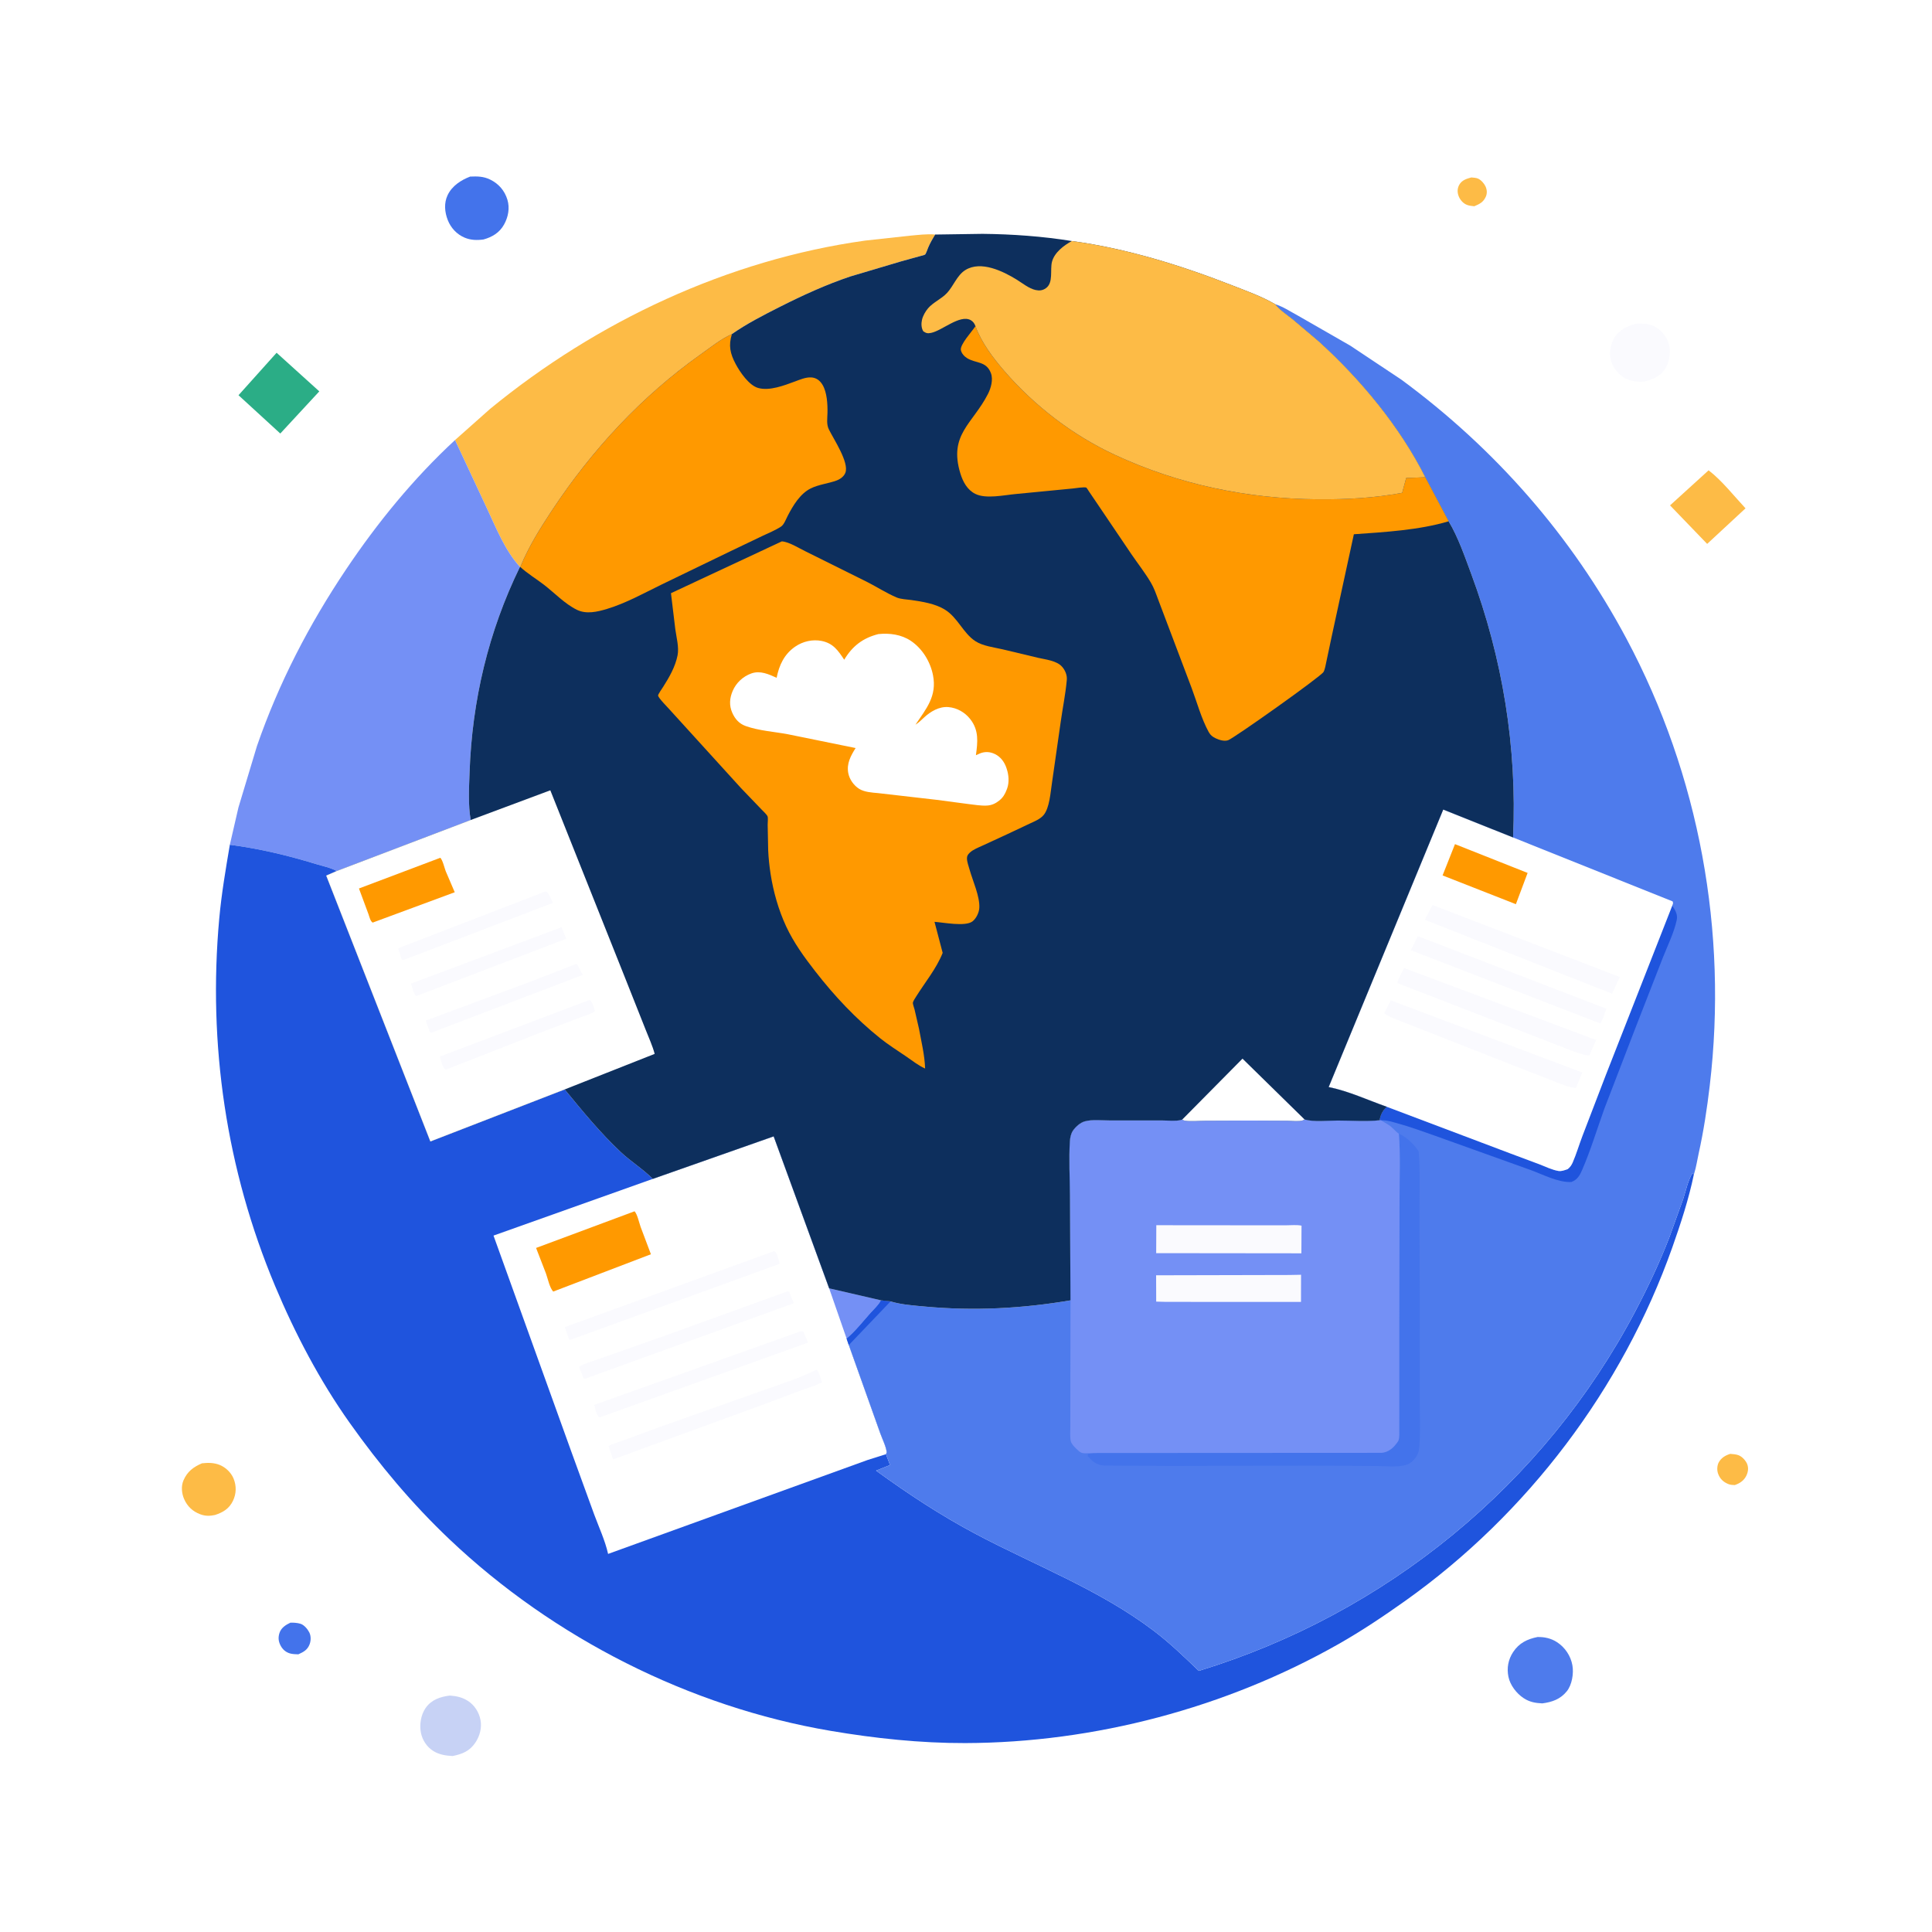 <svg xmlns="http://www.w3.org/2000/svg" xmlns:xlink="http://www.w3.org/1999/xlink" width="1024" height="1024"><path fill="white" d="M0 -0L1024 0L1024 1024L-0 1024L0 -0Z"></path><path fill="#FDBB46" d="M779.838 94.048C780.953 94.158 782.364 94.215 783.394 94.665C784.989 95.361 786.627 97.228 787.345 98.784C788.151 100.531 788.304 102.472 787.513 104.25C786.217 107.163 784.209 108.143 781.403 109.322C779.928 109.164 778.35 109.039 777.004 108.367C775.053 107.394 773.556 105.467 772.92 103.402C772.351 101.552 772.472 99.706 773.406 98C774.781 95.489 777.248 94.756 779.838 94.048Z"></path><path fill="#FDBB46" d="M917.064 770.578C918.523 770.681 920.275 770.808 921.63 771.366C923.452 772.117 925.407 774.254 926.082 776.095C926.834 778.15 926.523 780.223 925.592 782.157C924.342 784.752 922.087 786.24 919.44 787.12C918.266 787.08 917.122 787.021 916.021 786.569C913.351 785.472 911.58 783.773 910.602 781.029C909.962 779.232 910.058 776.746 910.986 775.066C912.32 772.653 914.518 771.362 917.064 770.578Z"></path><path fill="#4373EB" d="M153.92 860.052C155.701 860 157.531 860.119 159.25 860.627C161.179 861.198 163.097 863.522 163.956 865.256C164.875 867.112 164.825 869.588 164.104 871.5C162.98 874.48 160.895 875.582 158.129 876.827C156.697 876.765 155.157 876.759 153.77 876.373C151.49 875.738 149.801 874.26 148.715 872.181C147.539 869.929 147.347 867.817 148.165 865.406C149.074 862.727 151.489 861.189 153.92 860.052Z"></path><path fill="#FDBB46" d="M107.053 775.583C110.264 775.232 113.311 775.214 116.344 776.408C119.541 777.667 122.451 780.428 123.772 783.61C125.386 787.498 125.299 791.696 123.46 795.5C121.445 799.666 118.184 801.607 113.924 802.982C111.149 803.557 108.865 803.608 106.158 802.602C102.169 801.121 99.265 798.409 97.577 794.5C96.28 791.496 95.927 787.747 97.228 784.675C99.213 779.989 102.521 777.512 107.053 775.583Z"></path><path fill="#FAFAFE" d="M867.393 171.585C870.675 171.52 873.465 171.434 876.533 172.834C880.193 174.503 883.034 177.989 884.361 181.752C885.783 185.784 884.946 191.245 882.901 194.932C880.467 199.32 876.109 201.082 871.52 202.223C867.929 202.543 864.35 202.085 861.142 200.369C857.781 198.572 854.69 194.58 853.781 190.918C852.822 187.057 853.601 182.197 855.735 178.865C858.427 174.664 862.689 172.661 867.393 171.585Z"></path><path fill="#FDBB46" d="M905.594 249.277C912.652 254.671 919.04 262.882 925.16 269.425L904.829 288.279L885.155 267.859L905.594 249.277Z"></path><path fill="#C7D2F5" d="M238.411 898.683C241.879 898.909 245.067 899.612 248.033 901.531C251.53 903.794 253.895 907.543 254.674 911.605C255.469 915.747 254.296 920.16 251.957 923.625C248.903 928.151 245.067 929.665 239.94 930.729C236.24 930.553 232.64 930 229.459 927.94C226.203 925.833 223.925 922.335 223.129 918.566C222.214 914.227 223.054 908.893 225.604 905.25C228.681 900.852 233.326 899.324 238.411 898.683Z"></path><path fill="#4373EB" d="M249.187 93.593C253.023 93.429 256.265 93.449 259.812 95.18C264.315 97.378 267.494 101.062 268.942 105.872C270.284 110.329 269.371 115.048 267.133 119.054C264.734 123.349 260.854 125.664 256.239 126.933C252.793 127.393 249.498 127.319 246.25 125.949C242.114 124.205 238.961 120.799 237.33 116.651C235.673 112.438 235.252 107.631 237.241 103.443C239.589 98.5 244.281 95.488 249.187 93.593Z"></path><path fill="#2BAD86" d="M146.604 186.969L169.238 207.435L148.56 229.777L126.414 209.476L146.604 186.969Z"></path><path fill="#4E7BEC" d="M814.92 867.649C818.634 867.585 822.067 868.329 825.221 870.369C829.502 873.139 832.516 877.64 833.411 882.672C834.174 886.963 833.197 892.988 830.438 896.411C827.03 900.639 822.601 902.155 817.443 902.829C813.76 902.659 810.659 902.114 807.517 900.025C803.756 897.524 800.429 893.208 799.503 888.738C798.54 884.093 799.384 879.571 802.009 875.598C805.165 870.82 809.488 868.749 814.92 867.649Z"></path><path fill="#FDBB46" d="M241.172 233.237L259.748 216.726C316.35 170.286 385.839 137.652 458.609 127.508L482.194 124.93C486.557 124.563 491.296 123.89 495.65 124.314C494.248 126.602 492.968 128.834 491.925 131.313C491.644 131.983 490.763 134.608 490.302 134.927C489.777 135.289 488.081 135.617 487.408 135.821L477.5 138.565L450.77 146.511C437.789 150.85 425.163 156.661 412.967 162.83C404.436 167.144 395.782 171.584 387.933 177.061C382.065 179.651 376.572 184.131 371.342 187.839C339.999 210.061 313.723 238.489 292.602 270.438C286.585 279.538 280.216 289.683 276.072 299.799L275.805 300.532L275.576 300.481C267.734 291.832 263.262 280.503 258.366 270.05L241.172 233.237Z"></path><path fill="#7490F5" d="M121.821 447.737L126.381 427.973L136.201 395.378C147.756 362 163.782 331.08 183.423 301.799C200.047 277.017 219.247 253.515 241.172 233.237L258.366 270.05C263.262 280.503 267.734 291.832 275.576 300.481C258.842 334.817 250.201 371.34 248.882 409.421C248.603 417.474 248.059 426.684 249.486 434.621L178.466 461.659C175.328 459.905 170.971 459.02 167.508 457.964C152.259 453.315 137.662 449.829 121.821 447.737Z"></path><path fill="#1F54DD" d="M121.821 447.737C137.662 449.829 152.259 453.315 167.508 457.964C170.971 459.02 175.328 459.905 178.466 461.659L172.903 464.077L228.104 604.995L299.306 577.417C308.715 588.891 318.213 600.485 329.053 610.661C334.401 615.681 340.901 619.675 345.999 624.838L410.056 602.308L439.465 682.848L466.947 689.202C465.803 691.623 463.202 693.927 461.421 695.928C457.404 700.443 453.37 705.617 448.734 709.496L449.894 712.897L466.502 759.5C467.41 762.169 469.844 767.051 469.946 769.75C469.959 770.107 469.693 770.419 469.567 770.754L471.739 776.505L464.323 779.473C481.439 791.867 498.686 803.259 517.408 813.161C548.917 829.826 582.628 842.51 611.303 864.19C619.921 870.706 627.6 878.121 635.365 885.605C734.574 855.322 818.513 786.694 866.846 694.822C873.575 682.032 879.775 668.925 884.94 655.422L892.112 635.516C893.508 631.322 894.68 625.407 897.077 621.75L897.805 622.402C895.06 635.584 890.85 648.455 886.367 661.131C859.897 735.959 809.46 802.541 744.775 848.509C733.357 856.623 721.497 864.562 709.314 871.465C649.773 905.203 580.038 923.685 511.602 923.868C487.82 923.931 463.696 921.369 440.27 917.394C365.452 904.699 293.296 868.1 238.27 815.899C218.449 797.096 201.125 776.401 185.345 754.146C169.479 731.77 156.416 706.906 145.82 681.635C119.925 619.879 110.149 553.504 116.21 486.812C117.4 473.717 119.624 460.694 121.821 447.737Z"></path><path fill="white" d="M345.999 624.838L410.056 602.308L439.465 682.848L466.947 689.202C465.803 691.623 463.202 693.927 461.421 695.928C457.404 700.443 453.37 705.617 448.734 709.496L449.894 712.897L466.502 759.5C467.41 762.169 469.844 767.051 469.946 769.75C469.959 770.107 469.693 770.419 469.567 770.754L459.856 773.822L322.308 823.609C320.737 816.582 317.45 809.487 314.939 802.719L302.71 769.114L261.568 654.886L345.999 624.838Z"></path><path fill="#7490F5" d="M439.465 682.848L466.947 689.202C465.803 691.623 463.202 693.927 461.421 695.928C457.404 700.443 453.37 705.617 448.734 709.496L439.465 682.848Z"></path><path fill="#FAFAFE" d="M417.32 684.484L418.306 684.692L420.77 690.735L310.222 730.711L309.25 730.498L306.999 724.544C309.127 722.709 313.982 721.555 316.692 720.546L350.757 708.556L417.32 684.484Z"></path><path fill="#FAFAFE" d="M410.523 663.039C412.067 664.29 412.671 667.915 413.267 669.835L301.772 710.312L299.331 703.411L410.523 663.039Z"></path><path fill="#FAFAFE" d="M424.652 705.509L425.75 705.705L428.267 711.609L318.174 751.124L317.676 751.243C316.141 750.291 315.493 746.414 314.95 744.631L424.652 705.509Z"></path><path fill="#FAFAFE" d="M432.822 725.957C434.234 727.498 434.977 730.672 435.683 732.667C432.462 734.376 428.61 735.44 425.186 736.706L405.181 744.203L324.967 773.505L322.514 766.495C324.551 765.232 327.369 764.556 329.63 763.702L347.598 757.092L402.657 737.568C412.726 733.934 423.225 730.704 432.822 725.957Z"></path><path fill="#F90" d="M336.327 642.011C337.77 643.473 338.784 648.151 339.512 650.202L344.998 664.779L293.216 684.561C291.315 682.536 290.326 677.642 289.385 674.999L284.135 661.435L336.327 642.011Z"></path><path fill="#4E7BEC" d="M675.854 161.235C680.259 162.577 684.145 165.263 688.181 167.43L715.673 183.202L742.846 201.292C792.512 237.893 832.993 284.068 862.049 338.505C900.732 410.976 915.819 493.852 906.21 575.337C904.788 587.4 902.962 599.491 900.332 611.353C899.562 614.825 899.038 618.547 897.97 621.929L897.805 622.402L897.077 621.75C894.68 625.407 893.508 631.322 892.112 635.516L884.94 655.422C879.775 668.925 873.575 682.032 866.846 694.822C818.513 786.694 734.574 855.322 635.365 885.605C627.6 878.121 619.921 870.706 611.303 864.19C582.628 842.51 548.917 829.826 517.408 813.161C498.686 803.259 481.439 791.867 464.323 779.473L471.739 776.505L469.567 770.754C469.693 770.419 469.959 770.107 469.946 769.75C469.844 767.051 467.41 762.169 466.502 759.5L449.894 712.897L448.734 709.496C453.37 705.617 457.404 700.443 461.421 695.928C463.202 693.927 465.803 691.623 466.947 689.202L471.996 689.77C477.756 691.513 484.408 691.963 490.413 692.516C516.284 694.899 541.816 693.559 567.388 689.207L567.098 633.716C567.039 624.231 566.468 614.414 567.057 604.957C567.176 603.031 567.585 600.872 568.691 599.25C570.077 597.217 572.541 595.012 574.958 594.34C578.941 593.233 584.255 593.867 588.421 593.868L616.396 593.879C619.224 593.877 623.129 594.337 625.816 593.636L626.596 593.415C627.17 593.695 627.606 593.926 628.25 594.007C631.492 594.414 635.217 594.024 638.522 594.013L662.25 593.913L682.409 594.008C684.665 594.016 688.27 594.48 690.389 593.854L691.448 593.356C696.495 594.791 703.752 593.913 709.054 593.913C716.268 593.914 724.118 594.547 731.24 593.762C731.654 590.982 732.928 588.461 735.052 586.618C724.939 583.071 714.736 578.269 704.226 576.162L764.948 429.089L801.961 443.879C804.169 396.179 796.368 348.829 779.762 304.14C776.32 294.877 772.872 284.773 767.809 276.297L755.429 252.956C741.985 226.171 721.135 201.071 699.027 181.027L685.031 169.162C681.921 166.672 678.326 164.393 675.854 161.235Z"></path><path fill="#1F54DD" d="M466.947 689.202L471.996 689.77L449.894 712.897L448.734 709.496C453.37 705.617 457.404 700.443 461.421 695.928C463.202 693.927 465.803 691.623 466.947 689.202Z"></path><path fill="#1F54DD" d="M886.323 480C887.861 482.283 889.306 484.653 888.715 487.538C887.362 494.15 883.768 501.39 881.287 507.718L866.677 545.177L850.363 587.573C846.512 598.272 843.158 609.472 838.644 619.908C837.621 622.273 836.538 624.507 834.208 625.85L832.913 626.459C826.155 626.941 817.587 622.414 811.219 620.118L760.57 601.961C754.052 599.698 747.574 597.272 740.914 595.447C737.991 594.645 735.056 593.618 731.998 593.796L731.24 593.762C731.654 590.982 732.928 588.461 735.052 586.618L800.473 611.33L815.97 617.117C819.099 618.329 822.721 620.104 826.024 620.64C827.663 620.905 829.389 620.183 830.915 619.672C832.11 618.728 832.952 617.547 833.553 616.159C835.523 611.607 836.96 606.69 838.734 602.033L851.175 569.616L886.323 480Z"></path><path fill="#4373EB" d="M741.427 600.896C745.423 602.566 749.631 606.653 751.935 610.256C752.744 620.098 752.348 630.222 752.377 640.107L752.482 692.028L752.488 741.165C752.484 749.578 752.937 758.338 752.271 766.711C752.054 769.434 751.502 771.18 749.733 773.276C748.214 775.077 746.785 776.098 744.5 776.63L743.996 776.751C739.774 777.656 734.237 777.025 729.887 777.016L694.75 776.819L620.207 776.987L585.334 776.779C583.546 776.68 581.797 776.196 580.263 775.243C578.851 774.366 577.663 772.96 576.537 771.75L576.583 770.583C578.267 770.264 579.896 770.18 581.607 770.112L732.07 770.03C734.901 769.913 737.452 768.309 739.272 766.174C739.841 765.508 741.079 764.038 741.318 763.225C741.772 761.682 741.619 759.141 741.626 757.502L741.645 745.745L741.649 700.141L741.784 635.07C741.781 623.775 742.314 612.15 741.427 600.896Z"></path><path fill="white" d="M735.052 586.618C724.939 583.071 714.736 578.269 704.226 576.162L764.948 429.089L801.961 443.879L886.517 477.75C886.97 478.832 886.684 478.934 886.323 480L851.175 569.616L838.734 602.033C836.96 606.69 835.523 611.607 833.553 616.159C832.952 617.547 832.11 618.728 830.915 619.672C829.389 620.183 827.663 620.905 826.024 620.64C822.721 620.104 819.099 618.329 815.97 617.117L800.473 611.33L735.052 586.618Z"></path><path fill="#F90" d="M771.172 447.411L809.663 462.668L803.45 479.24L764.598 463.994L771.172 447.411Z"></path><path fill="#FAFAFE" d="M759.277 479.688L858.561 517.836L854.413 526.67L755.201 487.518L759.277 479.688Z"></path><path fill="#FAFAFE" d="M751.444 496.168L851.439 534.651C850.439 537.317 849.615 539.957 848.302 542.496L747.769 503.642L751.444 496.168Z"></path><path fill="#FAFAFE" d="M737.179 530.212L838.674 568.477L835.285 576.607C831.446 576.479 827.083 574.391 823.5 573.041L800.101 563.92L745.086 542.28C741.586 540.763 736.57 539.408 733.637 537L737.179 530.212Z"></path><path fill="#FAFAFE" d="M744.165 513.063L846.027 551.244L842.412 559.31C839.765 560.093 824.88 553.645 821.281 552.307L740.709 521.091C740.661 519.431 743.383 514.862 744.165 513.063Z"></path><path fill="#7490F5" d="M691.448 593.356C696.495 594.791 703.752 593.913 709.054 593.913C716.268 593.914 724.118 594.547 731.24 593.762L731.998 593.796L735.857 596.14C738.044 597.464 739.415 599.552 741.427 600.896C742.314 612.15 741.781 623.775 741.784 635.07L741.649 700.141L741.645 745.745L741.626 757.502C741.619 759.141 741.772 761.682 741.318 763.225C741.079 764.038 739.841 765.508 739.272 766.174C737.452 768.309 734.901 769.913 732.07 770.03L581.607 770.112C579.426 770.017 575.283 770.623 573.319 770.037C572.375 769.755 571.088 768.494 570.401 767.821C569.326 766.767 567.793 765.217 567.495 763.675C567.057 761.404 567.293 758.538 567.29 756.205L567.297 742.156L567.388 689.207L567.098 633.716C567.039 624.231 566.468 614.414 567.057 604.957C567.176 603.031 567.585 600.872 568.691 599.25C570.077 597.217 572.541 595.012 574.958 594.34C578.941 593.233 584.255 593.867 588.421 593.868L616.396 593.879C619.224 593.877 623.129 594.337 625.816 593.636L626.596 593.415C627.17 593.695 627.606 593.926 628.25 594.007C631.492 594.414 635.217 594.024 638.522 594.013L662.25 593.913L682.409 594.008C684.665 594.016 688.27 594.48 690.389 593.854L691.448 593.356Z"></path><path fill="#FAFAFE" d="M683.381 675.77L689.587 675.651L689.552 690.048L617.968 690.021L612.808 689.882L612.765 675.929L683.381 675.77Z"></path><path fill="#FAFAFE" d="M612.865 649.385L667.985 649.435L681.933 649.425C684.414 649.423 687.43 649.098 689.839 649.627L689.76 664.282L612.803 664.195L612.865 649.385Z"></path><path fill="#0D2F5D" d="M495.65 124.314L520.787 123.944C536.518 124.103 552.564 125.242 568.104 127.753C597.159 131.676 626.176 140.719 653.383 151.369C660.889 154.307 668.883 157.164 675.854 161.235C678.326 164.393 681.921 166.672 685.031 169.162L699.027 181.027C721.135 201.071 741.985 226.171 755.429 252.956L767.809 276.297C772.872 284.773 776.32 294.877 779.762 304.14C796.368 348.829 804.169 396.179 801.961 443.879L764.948 429.089L704.226 576.162C714.736 578.269 724.939 583.071 735.052 586.618C732.928 588.461 731.654 590.982 731.24 593.762C724.118 594.547 716.268 593.914 709.054 593.913C703.752 593.913 696.495 594.791 691.448 593.356L690.389 593.854C688.27 594.48 684.665 594.016 682.409 594.008L662.25 593.913L638.522 594.013C635.217 594.024 631.492 594.414 628.25 594.007C627.606 593.926 627.17 593.695 626.596 593.415L625.816 593.636C623.129 594.337 619.224 593.877 616.396 593.879L588.421 593.868C584.255 593.867 578.941 593.233 574.958 594.34C572.541 595.012 570.077 597.217 568.691 599.25C567.585 600.872 567.176 603.031 567.057 604.957C566.468 614.414 567.039 624.231 567.098 633.716L567.388 689.207C541.816 693.559 516.284 694.899 490.413 692.516C484.408 691.963 477.756 691.513 471.996 689.77L466.947 689.202L439.465 682.848L410.056 602.308L345.999 624.838C340.901 619.675 334.401 615.681 329.053 610.661C318.213 600.485 308.715 588.891 299.306 577.417L228.104 604.995L172.903 464.077L178.466 461.659L249.486 434.621C248.059 426.684 248.603 417.474 248.882 409.421C250.201 371.34 258.842 334.817 275.576 300.481L275.805 300.532L276.072 299.799C280.216 289.683 286.585 279.538 292.602 270.438C313.723 238.489 339.999 210.061 371.342 187.839C376.572 184.131 382.065 179.651 387.933 177.061C395.782 171.584 404.436 167.144 412.967 162.83C425.163 156.661 437.789 150.85 450.77 146.511L477.5 138.565L487.408 135.821C488.081 135.617 489.777 135.289 490.302 134.927C490.763 134.608 491.644 131.983 491.925 131.313C492.968 128.834 494.248 126.602 495.65 124.314Z"></path><path fill="white" d="M626.596 593.415L658.551 561.109L691.448 593.356L690.389 593.854C688.27 594.48 684.665 594.016 682.409 594.008L662.25 593.913L638.522 594.013C635.217 594.024 631.492 594.414 628.25 594.007C627.606 593.926 627.17 593.695 626.596 593.415Z"></path><path fill="#F90" d="M275.805 300.532L276.072 299.799C280.216 289.683 286.585 279.538 292.602 270.438C313.723 238.489 339.999 210.061 371.342 187.839C376.572 184.131 382.065 179.651 387.933 177.061C386.035 183.116 386.991 187.417 389.923 192.94C392.194 197.217 397.021 204.314 401.887 205.646C407.951 207.305 415.652 204.287 421.327 202.196C423.994 201.214 427.079 199.871 429.96 200.036C432.662 200.192 434.638 201.714 435.996 204.025C438.351 208.035 438.672 214.284 438.58 218.829C438.519 221.83 437.962 224.845 439.327 227.62C441.891 232.836 450.114 245.068 448.082 250.538C447.354 252.498 445.343 253.957 443.443 254.661C438.951 256.327 433.973 256.744 429.643 258.906C423.993 261.726 420.282 268.058 417.477 273.445C416.594 275.141 415.554 278.051 413.999 279.074C411.017 281.04 407.438 282.477 404.208 284.008L387.711 291.896L350.786 309.75C341.325 314.359 331.757 319.722 321.665 322.762C316.627 324.28 310.798 325.644 305.864 323.25C299.373 320.101 293.962 314.279 288.263 309.899C284.243 306.81 279.491 303.951 275.805 300.532Z"></path><path fill="#F90" d="M767.809 276.297C752.109 280.992 733.913 282.006 717.576 283.164L705.813 337.396L703.04 350.5C702.669 352.142 702.309 354.685 701.507 356.137C700.178 358.545 653.991 391.283 650.931 392.336C648.91 393.031 646.312 392.23 644.463 391.374C642.757 390.584 641.595 389.715 640.674 388.052C636.792 381.047 634.391 372.099 631.538 364.517L613.849 317.76C612.712 314.701 611.633 311.566 609.962 308.75C606.888 303.572 603.096 298.733 599.691 293.764L582.281 268.004L577.097 260.352C576.916 260.084 575.994 258.565 575.828 258.47C574.917 257.945 569.785 258.797 568.614 258.911L538.319 261.848C532.1 262.409 522.566 264.57 516.924 261.762C512.655 259.638 510.361 255.328 509.02 250.946C502.695 230.28 515.597 224.643 523.655 208.778C525.227 205.683 526.494 201.184 525.207 197.778C522.751 191.278 517.287 192.716 512.581 189.827C511.104 188.92 509.66 187.343 509.289 185.598C508.666 182.674 515.244 175.627 517.013 172.879C520.152 181.517 526.299 189.679 532.277 196.594C548.321 215.15 568.612 230.725 590.875 241.07C624.814 256.839 660.956 264.347 698.317 264.641C713.554 264.761 728.16 263.994 743.178 261.224L745.303 253.359L755.429 252.956L767.809 276.297Z"></path><path fill="white" d="M249.486 434.621L291.678 418.88L331.169 517.956L342.216 545.795C343.839 549.973 345.851 554.252 346.987 558.577L299.306 577.417L228.104 604.995L172.903 464.077L178.466 461.659L249.486 434.621Z"></path><path fill="#FAFAFE" d="M305.197 510.96L305.904 511.123L308.865 516.731L229.121 547.158L228.589 547.325L227.75 546.863L225.663 540.945L282 519.991L305.197 510.96Z"></path><path fill="#FAFAFE" d="M289.203 472.456L290.034 472.75C291.268 474.53 292.118 476.602 293.048 478.555L214.664 508.514L213.75 508.966L212.901 508.551L211.022 502.605L289.203 472.456Z"></path><path fill="#FAFAFE" d="M297.677 491.439L300.098 497.566L220.551 527.961C219.055 526.44 218.522 523.343 217.841 521.317L297.677 491.439Z"></path><path fill="#FAFAFE" d="M312.485 529.991C314.058 530.805 314.828 534.32 315.378 536.002C313.21 537.466 310.243 538.21 307.807 539.182L286.217 547.38L236.291 566.944L236.205 566.924C234.437 565.806 233.754 562.005 233.108 559.996L312.485 529.991Z"></path><path fill="#F90" d="M233.393 454.635C234.684 456.045 235.515 459.825 236.226 461.714L241.019 472.908L197.521 489.001C196.239 488.192 195.819 485.956 195.292 484.511L190.255 470.916L233.393 454.635Z"></path><path fill="#FDBB46" d="M568.104 127.753C597.159 131.676 626.176 140.719 653.383 151.369C660.889 154.307 668.883 157.164 675.854 161.235C678.326 164.393 681.921 166.672 685.031 169.162L699.027 181.027C721.135 201.071 741.985 226.171 755.429 252.956L745.303 253.359L743.178 261.224C728.16 263.994 713.554 264.761 698.317 264.641C660.956 264.347 624.814 256.839 590.875 241.07C568.612 230.725 548.321 215.15 532.277 196.594C526.299 189.679 520.152 181.517 517.013 172.879C516.588 171.536 515.67 170.29 514.408 169.631C508.645 166.623 499.364 175.248 493.5 176.438C491.631 176.817 490.902 176.625 489.38 175.606C488.262 173.86 488.216 171.419 488.688 169.436C489.189 167.332 490.502 165.03 491.903 163.391C494.63 160.202 498.975 158.465 501.921 155.297C505.4 151.554 507.248 145.881 511.644 143.141C519.915 137.985 531.649 143.755 538.9 148.221C541.994 150.127 545.3 152.917 548.875 153.708C550.854 154.146 552.578 153.98 554.284 152.793C558.471 149.88 556.443 143.119 557.577 138.75C558.853 133.835 563.875 130.053 568.104 127.753Z"></path><path fill="#F90" d="M414.38 286.94C418.166 287.159 423.432 290.542 426.925 292.223L459.708 308.51C464.819 311.133 469.912 314.394 475.16 316.641C477.495 317.641 480.497 317.662 483 318.025C488.804 318.868 495.551 319.933 500.635 323.004C507.666 327.251 510.397 335.535 516.966 339.83C520.928 342.421 526.818 343.096 531.4 344.157L550.388 348.691C554.297 349.581 560 350.174 562.813 353.263C564.538 355.156 565.658 357.781 565.429 360.369C564.775 367.774 563.215 375.329 562.182 382.708L557.56 415C556.793 419.825 556.33 428.262 553.086 432.057C551.252 434.203 548.301 435.336 545.802 436.516L533.707 442.213L520.743 448.197C518.542 449.213 515.768 450.253 513.985 451.949C513.041 452.848 512.49 453.618 512.507 454.971C512.53 456.824 513.348 458.959 513.85 460.767C515.518 466.766 519.426 475.184 519.056 481.25C518.905 483.723 517.393 486.878 515.399 488.38C511.597 491.242 499.967 488.901 495.305 488.588L499.634 505.048C496.306 513.397 490.371 520.528 485.635 528.087C485.184 528.807 483.943 530.658 483.848 531.43C483.753 532.206 484.552 534.312 484.753 535.14L487.081 545.255C488.373 552.301 490.079 559.15 490.333 566.343C486.731 564.732 483.445 562.108 480.193 559.883C475.594 556.737 470.864 553.79 466.512 550.3C453.55 539.904 442.3 527.933 432.117 514.834C426.249 507.285 420.695 499.653 416.647 490.941C412.645 482.327 409.895 472.641 408.439 463.261C407.798 459.13 407.348 454.937 407.155 450.76L406.882 437.088C406.868 435.906 407.166 433.775 406.835 432.736C406.539 431.808 404.372 429.825 403.645 429.058L392.751 417.712L354.992 376.178C353.843 374.851 349.057 370.079 348.791 368.692C348.678 368.105 351.172 364.548 351.527 363.988C354.779 358.86 357.93 353.376 359.125 347.34C359.972 343.064 358.511 337.775 357.927 333.499L355.627 314.401L414.38 286.94Z"></path><path fill="white" d="M465.551 336.077C471.5 335.466 477.69 336.265 482.75 339.652C488.867 343.747 493.115 350.728 494.511 357.88C496.677 368.978 490.984 375.553 485.213 384.115C486.966 382.994 488.234 381.709 489.75 380.305C493.188 377.122 497.746 374.381 502.622 374.769C507.195 375.132 511.383 377.522 514.21 381.098C518.922 387.059 518.214 393.268 517.254 400.275L519.428 399.317C522.098 398.247 524.789 398.417 527.381 399.688C530.284 401.112 532.298 403.775 533.343 406.787L533.579 407.5C534.666 410.705 534.973 414.574 533.84 417.826L533.587 418.5C532.706 420.89 531.586 422.754 529.557 424.359C527.566 425.932 525.536 426.852 522.988 426.975C519.836 427.127 516.478 426.532 513.351 426.166L496.045 423.884L465.382 420.363C462.199 420.087 458.14 419.834 455.38 418.109C452.535 416.331 450.222 413.068 449.599 409.75C448.65 404.691 450.915 400.584 453.492 396.476L417.597 389.17C410.279 387.8 402.282 387.315 395.264 384.829C391.782 383.596 389.581 381.103 388.103 377.75C386.405 373.895 386.691 370.038 388.329 366.217C390.185 361.886 393.819 358.494 398.26 356.926C402.951 355.269 407.419 357.343 411.626 359.247C412.957 352.548 415.652 346.719 421.477 342.721C425.53 339.939 430.706 338.725 435.563 339.73C441.666 340.993 444.218 344.822 447.453 349.661C451.768 342.437 457.348 338.156 465.551 336.077Z"></path></svg>